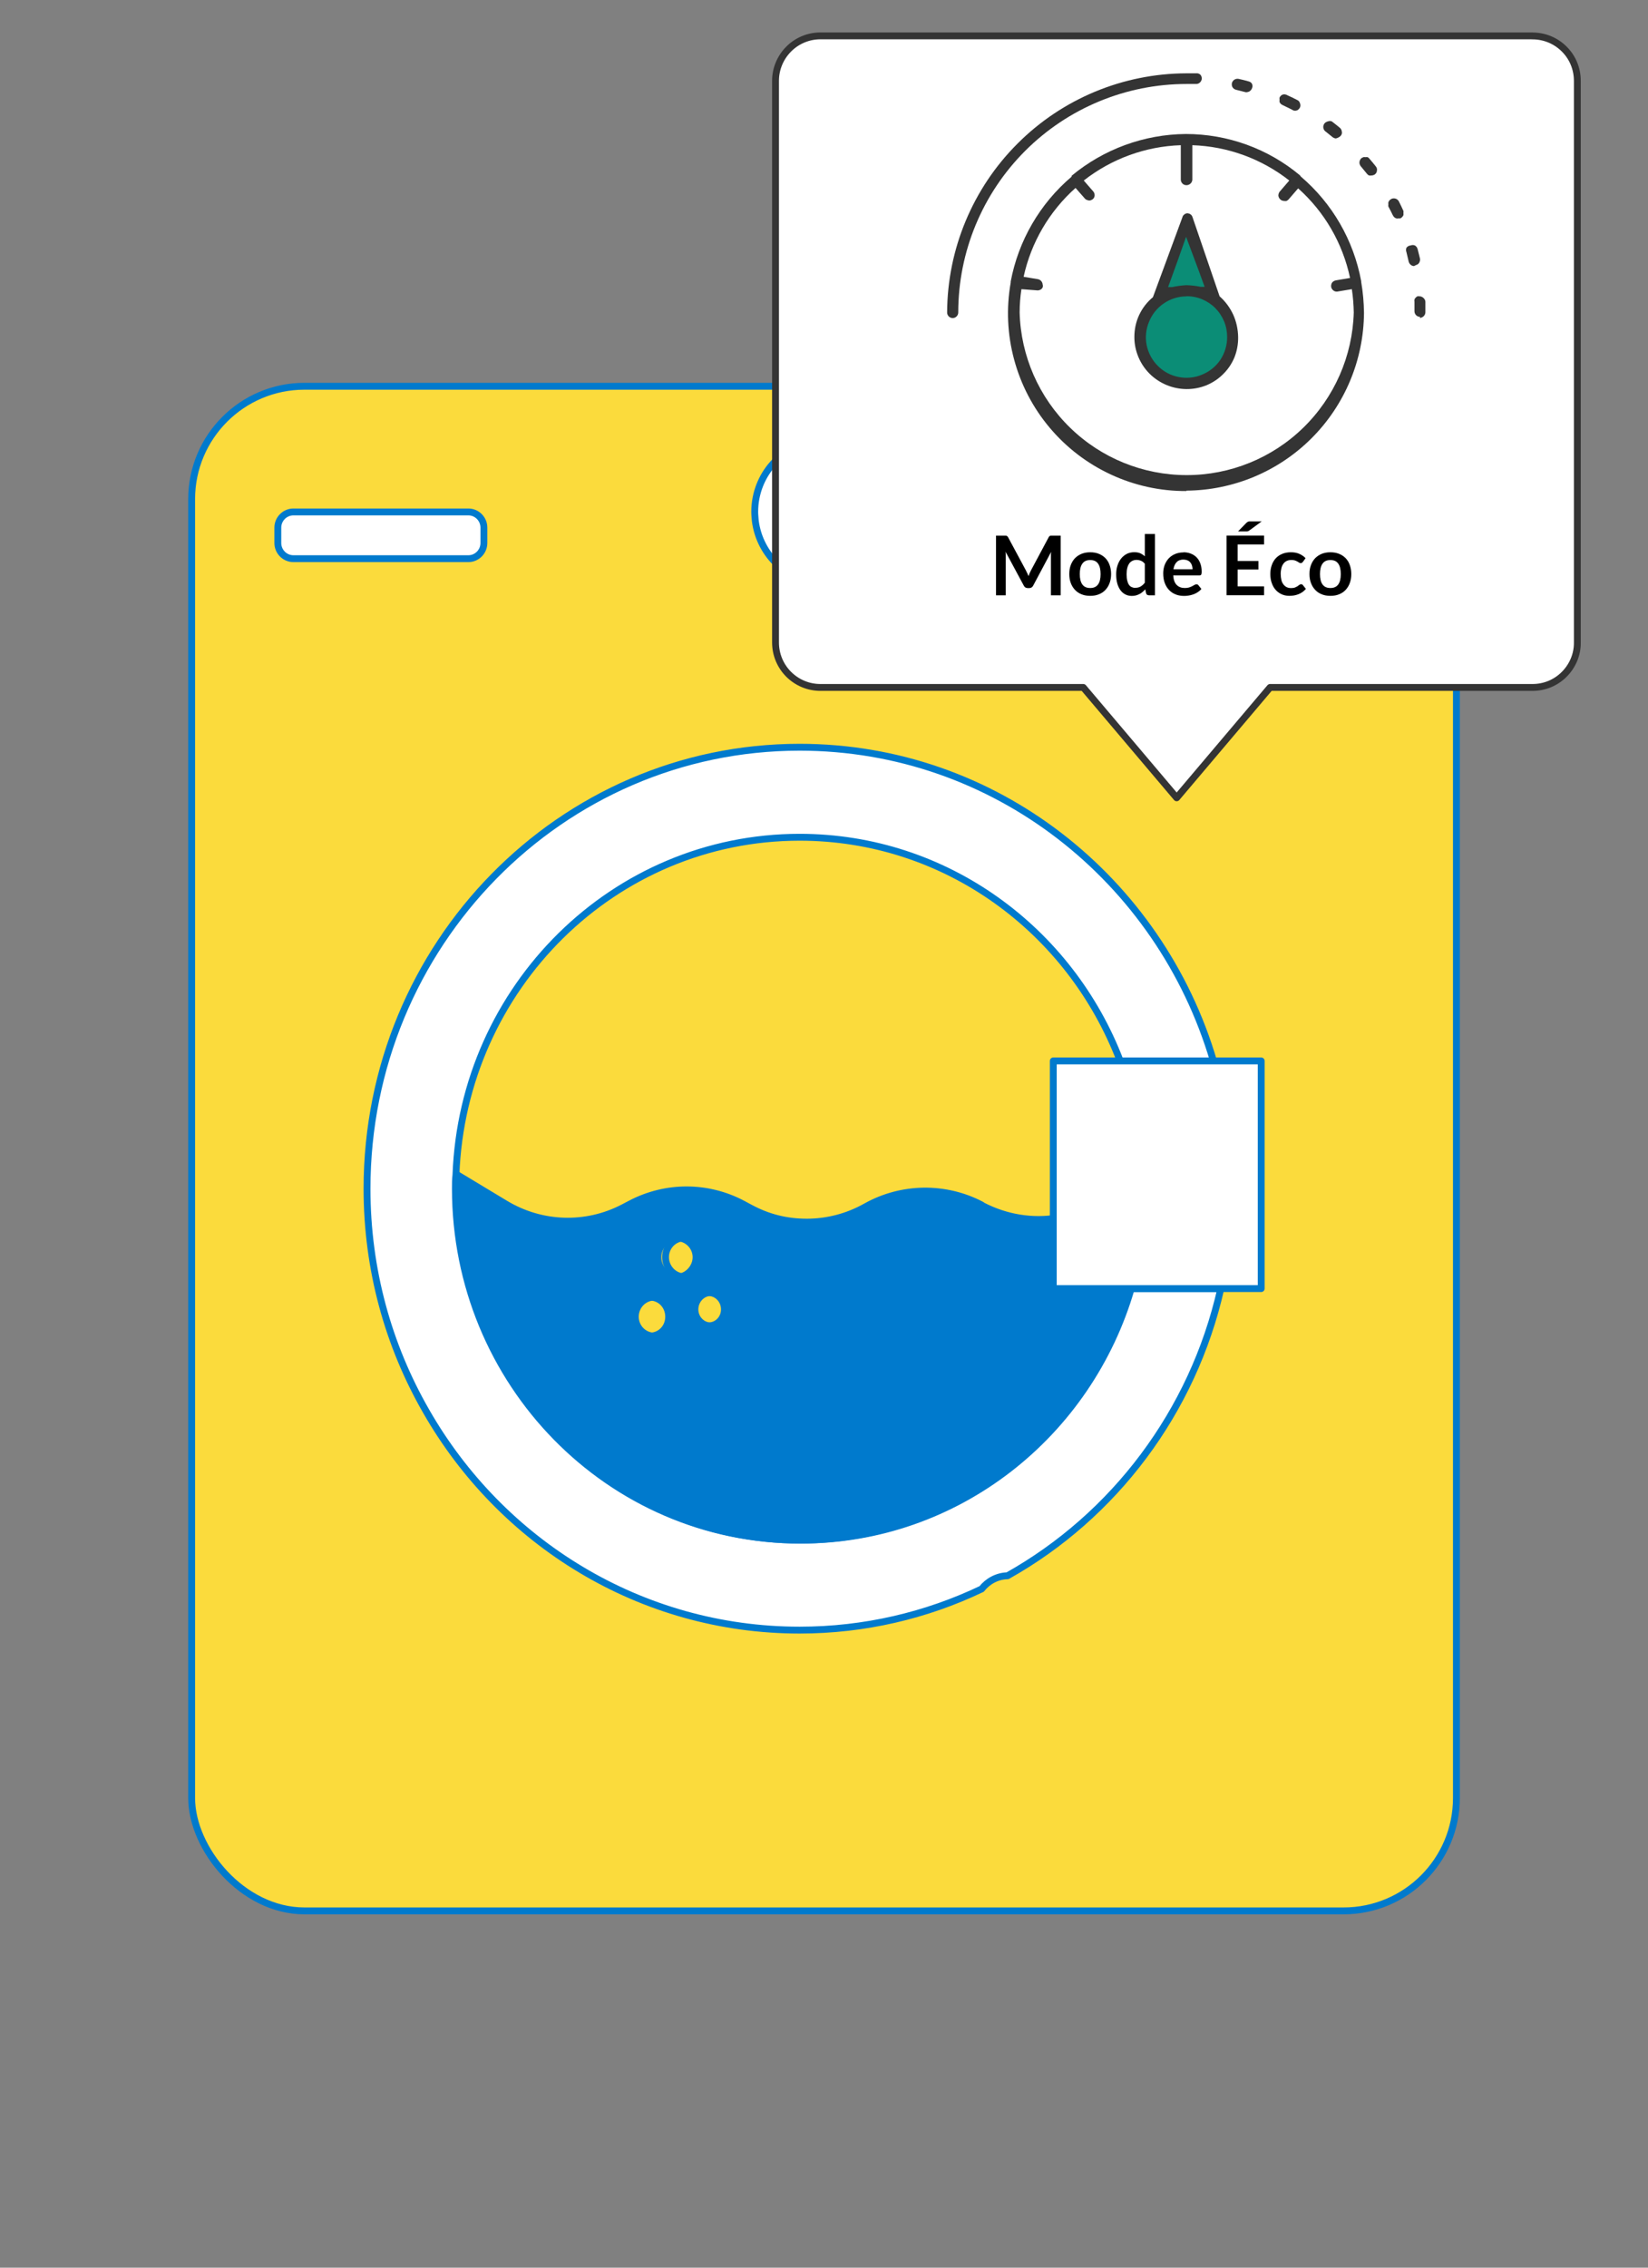 <?xml version="1.0" encoding="UTF-8"?>
<svg xmlns="http://www.w3.org/2000/svg" viewBox="0 0 240 330">
  <rect x="0" y="0" width="240" height="330" fill="#808080" stroke="none"/>
  <defs>
    <style>
      .cls-1 {
        fill: #fbdb3c;
      }

      .cls-1, .cls-2, .cls-3, .cls-4 {
        stroke: #007acd;
      }

      .cls-5 {
        fill: #0b8d76;
      }

      .cls-6 {
        stroke: #343434;
      }

      .cls-6, .cls-2, .cls-3, .cls-4 {
        stroke-linecap: round;
        stroke-linejoin: round;
      }

      .cls-6, .cls-4 {
        fill: #fff;
      }

      .cls-7 {
        fill: #343434;
      }

      .cls-2 {
        fill: #007acd;
      }

      .cls-3 {
        fill: none;
      }
    </style>
  </defs>
  <g id="Calque_1" data-name="Calque 1">
    <g>
      <rect class="cls-1" x="27.91" y="56.21" width="184.19" height="221.87" rx="16.43" ry="16.43"/>
      <path class="cls-4" d="M164.53,187.51c-6.13,21.19-25.35,36.61-48.08,36.61-27.69,0-50.13-22.89-50.13-51.14,0-.67,0-1.39.08-2.01,1.01-27.31,23.04-49.13,50.05-49.13,21.27,0,39.43,13.5,46.7,32.59h13.58c-7.8-26.46-31.84-45.69-60.28-45.69-34.76,0-63,28.74-63,64.24,0,11.8,3.12,22.84,8.6,32.37,10.91,19.09,31.21,31.87,54.4,31.87,9.46,0,18.46-2.15,26.51-5.99.88-1.12,2.24-1.88,3.77-1.92,15.47-8.67,26.99-23.78,31.06-41.8h-13.25Z"/>
      <path class="cls-2" d="M154.07,187.51v-10.28c-3.72.63-7.57,0-11.02-1.79l-.1-.09c-5.28-2.77-11.62-2.68-16.82.22-2.69,1.52-5.66,2.28-8.63,2.28s-5.63-.67-8.23-2.06l-1.08-.58c-5.13-2.73-11.22-2.73-16.35-.04l-1.03.54c-5.46,2.86-11.95,2.64-17.23-.54l-6.97-4.2c-.08.63-.08,1.34-.08,1.97,0,28.3,22.43,51.19,50.12,51.19,22.74,0,41.95-15.42,48.09-36.61h-10.69ZM94.61,194.44c-1.56,0-2.79-1.25-2.79-2.82s1.23-2.86,2.79-2.86,2.77,1.25,2.77,2.86-1.23,2.82-2.77,2.82ZM98.58,185.86c-1.53,0-2.77-1.34-2.77-2.91s1.23-2.82,2.77-2.82,2.79,1.3,2.79,2.82-1.28,2.91-2.79,2.91ZM103.11,192.96c-1.28,0-2.34-1.12-2.34-2.41s1.05-2.46,2.34-2.46c1.36,0,2.39,1.12,2.39,2.46s-1.03,2.41-2.39,2.41Z"/>
      <path class="cls-4" d="M183.67,154.39h-30.28v33.13h30.28v-33.13Z"/>
      <path class="cls-3" d="M98.07,191.62c0,1.56-1.23,2.82-2.76,2.82s-2.79-1.25-2.79-2.82,1.23-2.86,2.79-2.86,2.76,1.3,2.76,2.86Z"/>
      <path class="cls-3" d="M102.48,182.95c0,1.56-1.28,2.86-2.79,2.86s-2.77-1.3-2.77-2.86,1.23-2.82,2.77-2.82,2.79,1.3,2.79,2.82Z"/>
      <path class="cls-3" d="M105.93,190.55c0,1.34-1.03,2.41-2.39,2.41-1.28,0-2.34-1.07-2.34-2.41s1.05-2.46,2.34-2.46c1.35,0,2.39,1.12,2.39,2.46Z"/>
      <path class="cls-4" d="M68.21,74.5h-25.48c-1.25,0-2.27,1.03-2.27,2.28v2.24c0,1.25,1.01,2.28,2.27,2.28h25.48c1.25,0,2.26-1.03,2.26-2.28v-2.24c0-1.25-1.01-2.28-2.26-2.28Z"/>
      <path class="cls-4" d="M198.66,71.32h-34.31c-1.25,0-2.26,1.03-2.26,2.28v7.02c0,1.25,1.01,2.28,2.26,2.28h34.31c1.25,0,2.26-1.03,2.26-2.28v-7.02c0-1.25-1.01-2.28-2.26-2.28Z"/>
      <path class="cls-4" d="M121.18,64.26v12.11h-2.57v-12.25h.91c.55,0,1.1,0,1.69.13h-.03Z"/>
      <path class="cls-4" d="M130.28,74.5c0,.45-.02.85-.07,1.25-.63,5.14-4.93,9.12-10.11,9.12s-9.48-3.98-10.11-9.12c-.02-.4-.08-.8-.08-1.25,0-5.45,4.1-9.92,9.28-10.37v12.25h2.57v-12.11c4.85.8,8.5,5.05,8.5,10.24h.02Z"/>
    </g>
  </g>
  <g id="Calque_2" data-name="Calque 2">
    <path class="cls-6" d="M223.09,5.22h-103.61c-1.73,0-3.4.69-4.62,1.92-1.23,1.23-1.92,2.89-1.92,4.62v81.72c0,.86.16,1.71.49,2.51.33.8.81,1.52,1.42,2.13.61.61,1.33,1.09,2.12,1.42.79.33,1.65.5,2.51.5h38.28l13.6,16.06,13.6-16.06h38.21c.86,0,1.71-.16,2.51-.49.79-.33,1.52-.81,2.12-1.42.61-.61,1.09-1.33,1.42-2.12.33-.79.5-1.65.49-2.51V11.76c0-.87-.17-1.72-.5-2.52-.33-.8-.82-1.52-1.44-2.13-.62-.61-1.35-1.09-2.15-1.41-.8-.32-1.66-.48-2.53-.47Z"/>
    <path class="cls-5" d="M176.9,43.24l-1.03-2.99-1-2.79-2.07-5.73-1.46,4.06-1.59,4.47-.91,2.85c-1.18.83-2.06,2-2.53,3.36-.47,1.36-.49,2.83-.07,4.21.42,1.38,1.27,2.59,2.42,3.46,1.15.87,2.54,1.36,3.99,1.39,1.44.03,2.85-.41,4.03-1.24,1.18-.83,2.07-2,2.54-3.36.47-1.36.5-2.83.08-4.21-.41-1.38-1.25-2.59-2.4-3.46v-.02Z"/>
    <path class="cls-7" d="M172.77,71.46c-3.78.02-7.53-.8-10.96-2.39-3.44-1.59-6.48-3.91-8.92-6.8-2.44-2.89-4.22-6.29-5.2-9.94-.99-3.65-1.16-7.48-.5-11.21v-.15c1.12-5.95,4.25-11.34,8.87-15.26v-.13c4.68-3.88,10.55-6.03,16.63-6.08,6.08,0,11.97,2.12,16.63,6.02l.13.18c4.59,3.91,7.68,9.28,8.78,15.21v.11c.26,1.49.39,3,.41,4.51-.05,6.85-2.79,13.4-7.63,18.24-4.84,4.84-11.39,7.58-18.24,7.63l.02.06ZM148.75,42.08c-.17,1.13-.26,2.26-.26,3.4.17,6.33,2.81,12.35,7.36,16.77,4.54,4.42,10.63,6.89,16.97,6.89s12.43-2.47,16.97-6.89,7.18-10.44,7.36-16.77c-.02-1.14-.11-2.27-.28-3.4l-2.11.35c-.2.03-.41-.03-.57-.15-.17-.13-.29-.31-.33-.52-.03-.22.01-.44.13-.63.14-.18.34-.29.55-.33l2.07-.35c-1.07-5.04-3.71-9.61-7.56-13.04l-1.39,1.61c-.09.09-.18.16-.3.22-.11.02-.23.02-.35,0-.2,0-.39-.07-.54-.2-.16-.14-.27-.34-.3-.55,0-.22.06-.44.2-.61l1.39-1.61c-4.04-3.17-8.98-4.97-14.12-5.14v4.99c0,.11-.02.22-.07.32-.04.1-.11.19-.19.27-.16.15-.37.24-.59.24-.11,0-.22-.02-.32-.06-.1-.04-.2-.1-.27-.18-.08-.08-.14-.17-.18-.27-.04-.1-.06-.21-.06-.32v-4.99c-5.14.17-10.08,1.97-14.13,5.14l1.4,1.61c.14.17.2.39.18.61-.02.15-.08.29-.18.41-.1.11-.23.19-.37.24-.14.05-.3.05-.44,0-.14-.03-.28-.1-.39-.2l-1.4-1.59c-3.82,3.41-6.47,7.93-7.56,12.93l2.09.35c.11.02.22.06.31.13.09.05.17.13.22.22.09.12.14.27.15.42.05.14.05.29,0,.42-.06.14-.17.25-.3.33-.14.07-.29.11-.44.11l-2.36-.18Z"/>
    <path class="cls-7" d="M172.77,56.62c-2.01-.02-3.93-.82-5.36-2.24-.7-.7-1.26-1.54-1.64-2.46-.38-.92-.58-1.91-.57-2.9,0-1.1.23-2.19.7-3.19.47-1,1.15-1.88,2-2.58l4.29-11.62c.04-.17.14-.32.28-.42.13-.11.29-.17.46-.18.16.02.32.07.46.17.13.1.23.24.28.41l3.94,11.51c.84.74,1.51,1.65,1.98,2.66.46,1.02.7,2.13.72,3.25.02.98-.15,1.96-.5,2.88-.36.91-.9,1.74-1.59,2.44-.7.73-1.55,1.3-2.48,1.7-.94.38-1.94.58-2.96.57ZM172.77,43.13c-1.17,0-2.31.36-3.28,1.02-.97.66-1.72,1.59-2.15,2.67-.46,1.08-.58,2.27-.35,3.42.24,1.14.8,2.19,1.63,3.01.82.83,1.87,1.39,3.01,1.61,1.14.23,2.33.12,3.4-.33,1.1-.44,2.04-1.2,2.7-2.18.64-.98.98-2.12.98-3.29,0-.78-.14-1.56-.44-2.28-.3-.72-.73-1.38-1.28-1.94-.55-.55-1.21-.99-1.93-1.29-.72-.3-1.5-.45-2.28-.44v.02ZM171.51,37.92l-1.4,3.86h.59c.68-.15,1.37-.24,2.07-.28.7.02,1.4.1,2.09.24h.57l-.85-2.33-1.85-4.95-1.22,3.46Z"/>
    <path class="cls-7" d="M206.8,46.11c-.22,0-.42-.09-.57-.24-.15-.15-.24-.36-.24-.57v-1.39c-.02-.11-.02-.22,0-.33.04-.1.09-.18.17-.26.07-.08.16-.15.26-.2.1-.02.21-.02.31,0,.21,0,.42.09.57.24.08.07.15.15.2.25.05.1.08.2.08.31v1.5c0,.11-.02.22-.06.32-.04.1-.1.19-.18.27-.16.15-.36.24-.57.26l.04-.15ZM205.95,38.72c-.18,0-.36-.06-.5-.18-.15-.12-.25-.28-.3-.46l-.33-1.39c-.08-.2-.08-.43,0-.63.07-.1.16-.18.27-.24.11-.06.22-.09.34-.1.1-.04.21-.06.31-.06s.21.02.31.06c.19.11.33.29.39.5.13.48.24.98.35,1.4.03.1.03.21,0,.31-.02.1-.06.21-.11.3-.06.09-.13.17-.22.24l-.3.13-.22.11ZM203.58,31.81c-.16,0-.31-.04-.44-.13-.13-.08-.23-.21-.3-.35-.2-.42-.42-.85-.65-1.27-.02-.1-.02-.21,0-.31-.02-.1-.02-.21,0-.31.04-.1.09-.19.15-.28l.26-.2c.19-.1.41-.12.62-.06s.38.2.49.39c.22.46.46.91.67,1.4.02.1.02.21,0,.31.02.1.02.21,0,.31-.04.1-.09.18-.17.26-.07.08-.16.15-.26.2-.12.02-.23.02-.35,0l-.02.04ZM199.74,25.53c-.12.03-.25.03-.37,0-.12-.05-.22-.14-.3-.24l-.91-1.11c-.13-.17-.2-.38-.18-.59.02-.22.12-.42.28-.57l.28-.15c.11-.02.22-.02.33,0,.1-.02.2-.02.3,0,.1.05.18.12.24.2.33.39.67.78.96,1.16.07.08.12.19.15.3.03.1.03.21,0,.31,0,.11-.04.22-.09.31-.06.09-.13.17-.22.24-.14.09-.31.14-.48.15l.02-.02ZM194.6,20.15c-.19,0-.37-.07-.52-.18l-1.13-.91c-.14-.14-.23-.33-.24-.54-.01-.2.05-.39.17-.55.13-.15.3-.26.5-.3.09-.04.19-.06.29-.06s.2.02.29.06c.41.3.79.63,1.18.94.08.07.14.15.18.24.06.09.09.2.09.31.03.1.03.21,0,.31-.03.1-.08.2-.15.28-.08.09-.17.17-.28.22-.13.09-.27.14-.42.17h.04ZM188.45,16.1c-.11-.03-.22-.08-.31-.15l-1.29-.63c-.11-.04-.21-.11-.3-.18-.09-.08-.16-.17-.2-.28-.03-.11-.03-.22,0-.33-.03-.12-.03-.24,0-.35.05-.1.12-.19.2-.26.08-.09.19-.14.31-.17.11-.03.22-.03.33,0,.12.02.23.06.33.13.46.2.91.42,1.39.67.1.04.19.11.26.19.07.08.12.18.15.29.04.1.06.2.06.3s-.02.21-.06.3c-.08.16-.2.3-.35.39-.17.09-.37.12-.55.07h.04ZM181.6,13.42h-.18l-1.39-.35c-.21-.05-.4-.17-.52-.35-.11-.18-.15-.4-.11-.61.05-.21.18-.4.37-.52.18-.11.4-.15.61-.11.5.11.98.22,1.48.37.1.03.2.07.28.13.08.06.15.14.2.24.04.1.06.2.06.3s-.02.21-.06.3c-.06.17-.16.31-.3.42-.14.11-.31.16-.48.17h.04Z"/>
    <path class="cls-7" d="M174.3,10.67h-1.53c-9.23.03-18.07,3.7-24.59,10.23-6.53,6.52-10.21,15.36-10.25,24.58,0,.22.09.42.24.57.15.15.36.24.57.24.22,0,.42-.09.57-.24s.24-.36.24-.57c0-8.82,3.5-17.28,9.74-23.52,6.24-6.24,14.7-9.74,23.52-9.74h1.4c.1,0,.2-.02.3-.06.09-.04.18-.09.25-.17.15-.14.24-.33.26-.54,0-.2-.06-.4-.18-.55-.14-.15-.33-.23-.54-.24Z"/>
    <g>
      <path d="M149.61,83.42c.06.14.12.28.17.42.06-.14.11-.29.17-.43s.12-.27.19-.4l2.57-4.81c.03-.06.06-.11.1-.14.03-.04.07-.06.11-.08.04-.02.09-.03.14-.03.05,0,.11,0,.19,0h1.22v8.68h-1.42v-5.6c0-.1,0-.22,0-.34s.02-.25.03-.38l-2.62,4.92c-.06.11-.14.2-.23.26-.1.06-.21.09-.34.09h-.22c-.13,0-.24-.03-.34-.09-.1-.06-.17-.15-.23-.26l-2.66-4.94c.02.13.03.26.03.39s0,.24,0,.35v5.6h-1.42v-8.68h1.22c.07,0,.13,0,.19,0,.05,0,.1.01.14.03.04.02.08.04.12.08.04.04.07.08.1.14l2.59,4.82c.07.13.13.26.19.4Z"/>
      <path d="M158.77,80.37c.46,0,.88.07,1.25.22.37.15.69.36.96.63.26.27.47.6.61,1,.14.39.22.83.22,1.31s-.07.93-.22,1.32c-.14.39-.35.73-.61,1-.26.28-.58.49-.96.64-.37.15-.79.22-1.25.22s-.88-.07-1.25-.22c-.38-.15-.7-.36-.96-.64-.27-.28-.47-.61-.62-1-.15-.39-.22-.83-.22-1.32s.07-.92.22-1.31c.15-.39.35-.72.62-1,.27-.27.59-.48.96-.63.38-.15.79-.22,1.25-.22ZM158.77,85.57c.51,0,.89-.17,1.14-.52.25-.34.37-.85.37-1.51s-.12-1.17-.37-1.52c-.25-.35-.62-.52-1.14-.52s-.9.17-1.15.53c-.25.35-.37.85-.37,1.51s.12,1.16.37,1.51c.25.35.63.52,1.15.52Z"/>
      <path d="M167.29,86.62c-.19,0-.32-.09-.38-.27l-.12-.59c-.13.14-.26.27-.4.39-.14.12-.29.22-.45.3s-.34.15-.52.2c-.19.05-.39.07-.6.07-.34,0-.64-.07-.92-.21-.28-.14-.52-.34-.72-.61-.2-.27-.36-.6-.47-.99-.11-.39-.16-.84-.16-1.34,0-.46.06-.88.19-1.27.12-.39.3-.73.53-1.02.23-.29.51-.51.83-.68.32-.16.69-.24,1.09-.24.34,0,.64.05.88.16.24.11.46.26.65.44v-3.25h1.48v8.92h-.91ZM165.32,85.54c.31,0,.57-.06.79-.19s.42-.31.61-.55v-2.76c-.17-.2-.35-.35-.55-.43-.2-.08-.41-.13-.64-.13s-.43.04-.61.13-.34.21-.46.38-.22.39-.29.65c-.07.26-.1.57-.1.93s.03.67.09.92.14.45.25.61.24.27.4.34c.16.07.33.11.52.11Z"/>
      <path d="M172.34,80.37c.39,0,.75.06,1.07.19.33.12.61.31.84.54.24.24.42.53.55.88.13.35.2.74.2,1.19,0,.11,0,.21-.02.28,0,.07-.03.13-.05.17-.03.04-.06.07-.1.09-.04.02-.1.03-.17.03h-3.8c.04.63.21,1.1.51,1.39.3.3.69.44,1.18.44.24,0,.45-.03.62-.08.17-.06.33-.12.46-.19.13-.07.24-.13.34-.19.1-.06.19-.08.29-.08.06,0,.11.01.16.04.04.02.08.06.11.1l.43.54c-.16.19-.35.35-.55.48s-.42.23-.64.31c-.22.08-.45.13-.68.17s-.45.05-.67.05c-.43,0-.83-.07-1.19-.21s-.69-.35-.96-.63-.49-.62-.64-1.03c-.16-.41-.23-.88-.23-1.42,0-.42.07-.82.2-1.18.14-.37.33-.69.58-.97.25-.27.56-.49.93-.65.37-.16.78-.24,1.24-.24ZM172.37,81.43c-.43,0-.77.12-1.01.37-.24.24-.4.59-.47,1.04h2.78c0-.19-.03-.37-.08-.54-.05-.17-.13-.32-.24-.45-.11-.13-.24-.23-.41-.3s-.36-.11-.58-.11Z"/>
      <path d="M184.09,77.95v1.28h-3.85v2.41h3.03v1.24h-3.03v2.45h3.85v1.29h-5.47v-8.68h5.47ZM183.74,75.88l-1.78,1.3s-.08.06-.12.08c-.04.02-.08.04-.11.05-.04.01-.08.02-.12.02s-.09,0-.15,0h-1.16l1.18-1.21s.09-.09.14-.12.08-.06.13-.08c.04-.02.09-.03.15-.04s.12,0,.2,0h1.65Z"/>
      <path d="M189.73,81.77c-.04.06-.09.1-.13.13s-.1.05-.18.05-.15-.02-.22-.07-.16-.1-.26-.16c-.1-.06-.22-.11-.36-.16-.14-.05-.31-.07-.51-.07-.26,0-.49.05-.68.14-.2.09-.36.23-.49.41-.13.18-.23.39-.29.64-.06.25-.1.53-.1.85s.04.62.1.88.17.47.3.64c.13.17.29.31.48.4.19.09.4.13.64.13s.43-.03.57-.09.27-.12.37-.19c.1-.07.19-.13.26-.19.07-.06.16-.09.25-.09.12,0,.21.05.27.14l.43.54c-.16.19-.34.35-.53.48-.19.13-.39.23-.6.31s-.42.13-.64.17c-.22.03-.44.05-.65.05-.38,0-.74-.07-1.07-.21s-.63-.35-.88-.62c-.25-.27-.45-.6-.59-1-.15-.39-.22-.84-.22-1.35,0-.45.06-.87.2-1.26.13-.39.32-.72.57-1,.25-.28.56-.5.94-.66s.8-.24,1.28-.24.86.07,1.21.22c.35.15.66.36.93.64l-.39.54Z"/>
      <path d="M193.75,80.37c.46,0,.88.07,1.25.22.37.15.69.36.96.63.26.27.47.6.61,1,.14.39.22.83.22,1.31s-.07.93-.22,1.32c-.14.39-.35.73-.61,1-.26.28-.58.49-.96.64-.37.15-.79.22-1.25.22s-.88-.07-1.25-.22c-.38-.15-.7-.36-.96-.64-.27-.28-.47-.61-.62-1-.15-.39-.22-.83-.22-1.32s.07-.92.22-1.31c.15-.39.35-.72.62-1,.27-.27.59-.48.96-.63.38-.15.79-.22,1.25-.22ZM193.75,85.57c.51,0,.89-.17,1.14-.52.25-.34.37-.85.37-1.51s-.12-1.17-.37-1.52c-.25-.35-.62-.52-1.14-.52s-.9.17-1.15.53c-.25.35-.37.85-.37,1.51s.12,1.16.37,1.51c.25.35.63.52,1.15.52Z"/>
    </g>
  </g>
</svg>